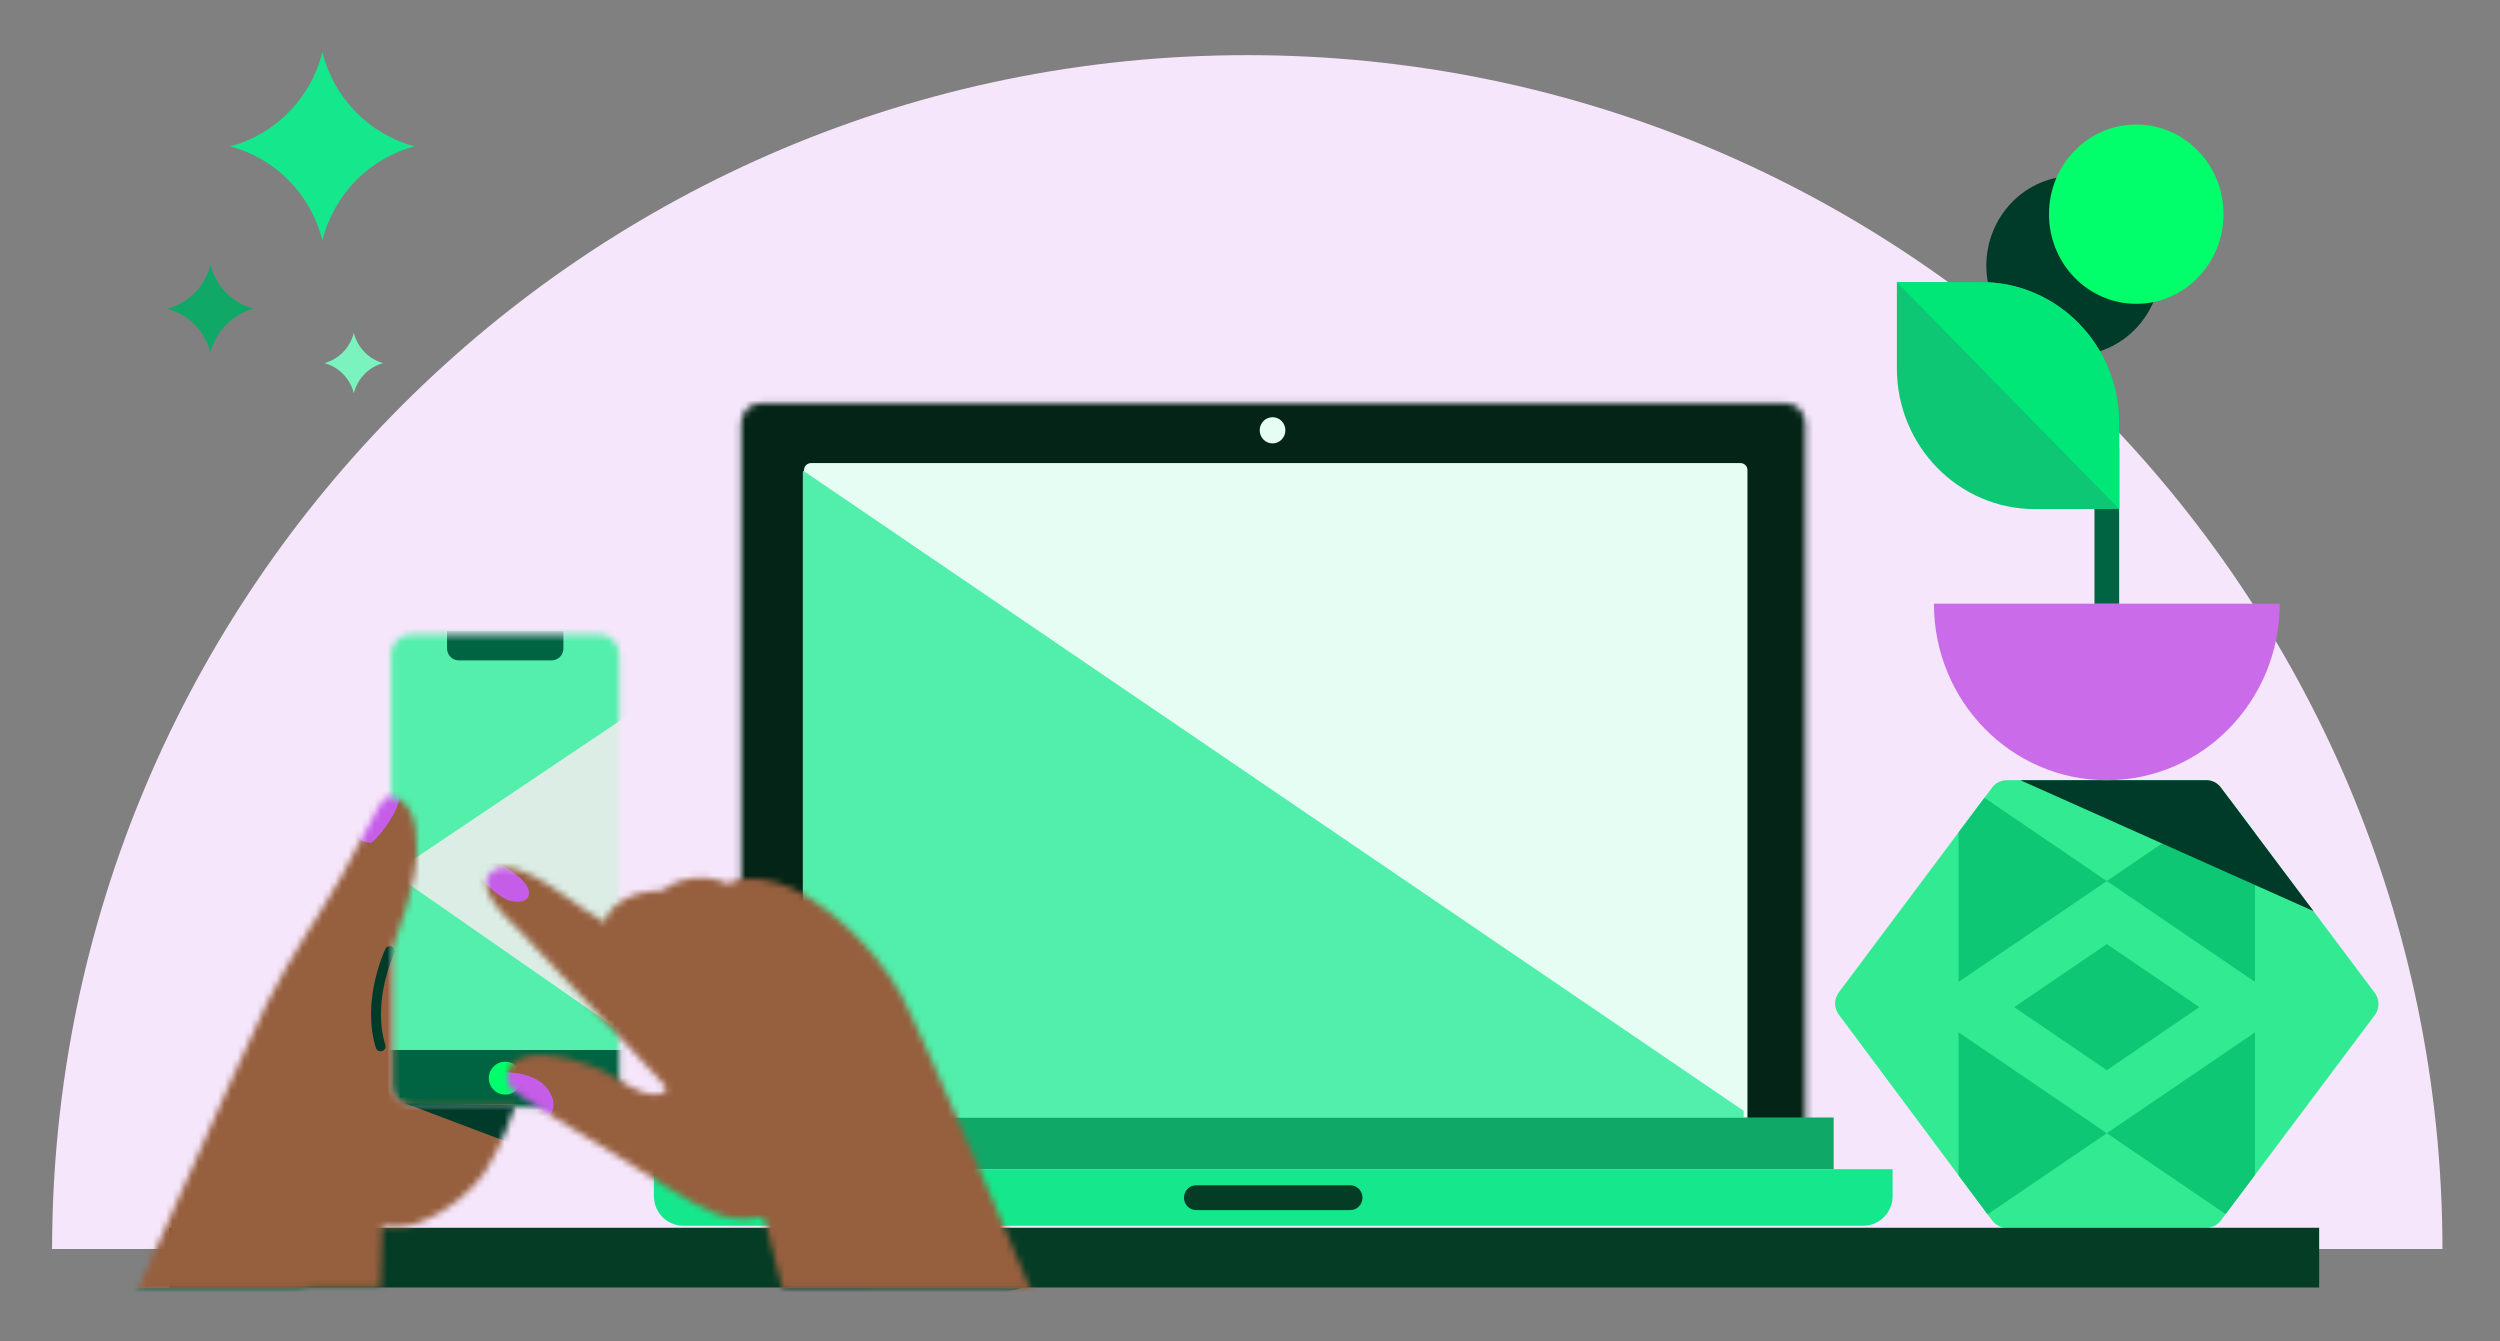 <svg width="384" height="206" viewBox="0 0 384 206" fill="none" xmlns="http://www.w3.org/2000/svg">
<rect x="0" y="0" width="384" height="206" fill="#808080" stroke="none"/>
<path fill-rule="evenodd" clip-rule="evenodd" d="M375.162 191.85C375.053 90.553 292.903 8.47 191.581 8.47C90.259 8.47 8.109 90.553 8 191.85L375.162 191.85Z" fill="#F6E6FB"/>
<path fill-rule="evenodd" clip-rule="evenodd" d="M63.697 22.477C56.737 24.302 51.266 29.877 49.521 36.948C47.775 29.877 42.304 24.302 35.344 22.477C42.304 20.653 47.775 15.072 49.521 8C51.266 15.072 56.737 20.653 63.697 22.477Z" fill="#15E88C"/>
<path fill-rule="evenodd" clip-rule="evenodd" d="M38.964 47.42C35.706 48.274 33.145 50.884 32.328 54.194C31.511 50.884 28.95 48.274 25.692 47.42C28.95 46.566 31.511 43.954 32.328 40.644C33.145 43.954 35.706 46.566 38.964 47.42Z" fill="#10A867"/>
<path fill-rule="evenodd" clip-rule="evenodd" d="M58.872 55.771C56.651 56.357 54.905 58.15 54.348 60.424C53.791 58.15 52.045 56.357 49.824 55.771C52.045 55.184 53.791 53.39 54.348 51.116C54.905 53.39 56.651 55.184 58.872 55.771Z" fill="#7BF3BF"/>
<path fill-rule="evenodd" clip-rule="evenodd" d="M341.111 120.95C340.585 120.248 339.767 119.837 338.897 119.837L308.209 119.842C307.34 119.842 306.521 120.254 305.996 120.956L282.439 152.436C281.687 153.441 281.685 154.831 282.436 155.838L305.996 187.47C306.521 188.175 307.342 188.59 308.214 188.59H338.898C339.767 188.59 340.585 188.178 341.111 187.477L364.769 155.923C365.526 154.915 365.526 153.519 364.77 152.511L341.111 120.95Z" fill="#32EA91"/>
<path fill-rule="evenodd" clip-rule="evenodd" d="M300.843 158.57L323.605 174.063L305.295 186.527L300.843 180.549V158.57ZM346.368 158.57V180.463L341.854 186.484L323.605 174.063L346.368 158.57ZM323.605 145.013L337.832 154.696L323.605 164.38L309.379 154.696L323.605 145.013ZM342.334 122.582L346.368 127.962V150.823L323.605 135.329L342.334 122.582ZM304.811 122.537L323.605 135.329L300.843 150.823V127.841L304.811 122.537Z" fill="#0EC774"/>
<path fill-rule="evenodd" clip-rule="evenodd" d="M338.898 119.837C339.767 119.837 340.586 120.248 341.111 120.95L355.353 139.949L310.337 119.841L338.898 119.837Z" fill="#003A29"/>
<path fill-rule="evenodd" clip-rule="evenodd" d="M323.606 119.837C338.273 119.837 350.163 107.697 350.163 92.723H297.05C297.05 107.697 308.939 119.837 323.606 119.837Z" fill="#CA6BEA"/>
<path fill-rule="evenodd" clip-rule="evenodd" d="M318.503 27.043C311.101 27.043 305.101 33.208 305.101 40.813C305.101 48.417 311.101 54.583 318.503 54.583C325.904 54.583 331.905 48.417 331.905 40.813C331.905 33.208 325.904 27.043 318.503 27.043Z" fill="#003A29"/>
<path fill-rule="evenodd" clip-rule="evenodd" d="M328.126 19.126C320.724 19.126 314.724 25.291 314.724 32.896C314.724 40.501 320.724 46.666 328.126 46.666C335.528 46.666 341.528 40.501 341.528 32.896C341.528 25.291 335.528 19.126 328.126 19.126Z" fill="#00FF6A"/>
<path fill-rule="evenodd" clip-rule="evenodd" d="M325.503 92.721H321.709V66.575H323.163C324.455 66.575 325.503 67.672 325.503 69.025V92.721Z" fill="#006341"/>
<path fill-rule="evenodd" clip-rule="evenodd" d="M304.322 43.334H291.359V56.569C291.359 68.513 300.842 78.195 312.539 78.195H325.503V64.96C325.503 53.016 316.02 43.334 304.322 43.334Z" fill="#0EC774"/>
<path fill-rule="evenodd" clip-rule="evenodd" d="M325.503 64.976C325.503 53.024 316.02 43.334 304.322 43.334H291.359L325.503 78.195V64.976Z" fill="#00E677"/>
<mask id="mask0_1462_10300" style="mask-type:luminance" maskUnits="userSpaceOnUse" x="113" y="61" width="165" height="116">
<path fill-rule="evenodd" clip-rule="evenodd" d="M116.903 61.917C115.206 61.917 113.831 63.322 113.831 65.056V176.103H277.308V65.056C277.308 63.322 275.931 61.917 274.235 61.917H116.903Z" fill="white"/>
</mask>
<g mask="url(#mask0_1462_10300)">
<path fill-rule="evenodd" clip-rule="evenodd" d="M107.616 184.681H285.708V45.734H107.616V184.681Z" fill="#032416"/>
</g>
<path fill-rule="evenodd" clip-rule="evenodd" d="M286.216 188.272H104.923C102.442 188.272 100.432 186.22 100.432 183.688V179.587H290.707V183.688C290.707 186.22 288.697 188.272 286.216 188.272Z" fill="#15E88C"/>
<path fill-rule="evenodd" clip-rule="evenodd" d="M207.409 185.873H183.73C182.697 185.873 181.86 185.019 181.86 183.965C181.86 182.91 182.697 182.056 183.73 182.056H207.409C208.443 182.056 209.278 182.91 209.278 183.965C209.278 185.019 208.443 185.873 207.409 185.873Z" fill="#053C25"/>
<path fill-rule="evenodd" clip-rule="evenodd" d="M123.5 72.193C123.5 71.605 123.987 71.127 124.587 71.127H267.323C267.924 71.127 268.41 71.605 268.41 72.193V171.775H123.5V72.193Z" fill="#E6FDF3"/>
<path fill-rule="evenodd" clip-rule="evenodd" d="M267.825 171.624H123.313V72.645C123.313 72.524 123.332 72.408 123.368 72.299L267.825 170.626V171.624Z" fill="#51EFAB"/>
<path fill-rule="evenodd" clip-rule="evenodd" d="M109.488 179.572H281.65V171.646H109.488V179.572Z" fill="#10A867"/>
<path fill-rule="evenodd" clip-rule="evenodd" d="M197.434 66.096C197.434 67.207 196.551 68.108 195.463 68.108C194.373 68.108 193.49 67.207 193.49 66.096C193.49 64.984 194.373 64.082 195.463 64.082C196.551 64.082 197.434 64.984 197.434 66.096Z" fill="#E6FDF3"/>
<rect x="25.973" y="188.585" width="330.251" height="9.174" fill="#053C25"/>
<mask id="mask1_1462_10300" style="mask-type:alpha" maskUnits="userSpaceOnUse" x="12" y="63" width="158" height="135">
<rect width="157.588" height="134.328" transform="matrix(-1 0 0 1 169.868 63.631)" fill="#D9D9D9"/>
</mask>
<g mask="url(#mask1_1462_10300)">
<mask id="mask2_1462_10300" style="mask-type:luminance" maskUnits="userSpaceOnUse" x="60" y="97" width="36" height="74">
<path fill-rule="evenodd" clip-rule="evenodd" d="M92.099 97.467C93.765 97.467 95.115 98.818 95.115 100.484V167.043C95.115 168.709 93.765 170.059 92.099 170.059H63.105C61.439 170.059 60.088 168.709 60.088 167.043V100.484C60.088 98.818 61.439 97.467 63.105 97.467H92.099Z" fill="white"/>
</mask>
<g mask="url(#mask2_1462_10300)">
<path fill-rule="evenodd" clip-rule="evenodd" d="M105.253 176.745H47.135V88.051H105.253V176.745Z" fill="#54EFAC"/>
<path fill-rule="evenodd" clip-rule="evenodd" d="M103.156 176.057H52.218V161.28H103.156V176.057Z" fill="#006341"/>
<path fill-rule="evenodd" clip-rule="evenodd" d="M70.482 101.436H84.723C85.725 101.436 86.538 100.623 86.538 99.621V96.934H68.666V99.621C68.666 100.623 69.478 101.436 70.482 101.436Z" fill="#006341"/>
<path fill-rule="evenodd" clip-rule="evenodd" d="M142.307 191.104L60.36 134.113L142.307 79.077V191.104Z" fill="#DBEDE5"/>
<path fill-rule="evenodd" clip-rule="evenodd" d="M75.077 165.601C75.077 166.996 76.207 168.126 77.602 168.126C78.996 168.126 80.126 166.996 80.126 165.601C80.126 164.207 78.996 163.077 77.602 163.077C76.207 163.077 75.077 164.207 75.077 165.601Z" fill="#00FF6A"/>
</g>
<mask id="mask3_1462_10300" style="mask-type:luminance" maskUnits="userSpaceOnUse" x="12" y="122" width="68" height="97">
<path fill-rule="evenodd" clip-rule="evenodd" d="M63.842 127.403C64.372 131.529 63.885 135.927 60.301 145.679C60.387 148.951 60.333 157.852 60.301 167.054C60.568 169.368 62.418 169.742 64.821 169.767C66.207 169.781 67.82 169.734 69.308 169.734C71.022 169.734 79.154 169.767 79.154 169.767C79.154 169.767 77.1 176.095 74.56 179.927C72.835 182.528 68.892 186.265 63.718 188.021C61.572 188.749 58.749 188.339 58.749 188.339L58.471 197.899H47.549L12.326 218.031C12.301 217.99 12.275 217.948 12.25 217.907C16.408 209.22 37.288 161.43 41.077 153.944C44.865 146.458 49.25 140.267 52.392 134.722C55.533 129.177 57.953 123.837 59.021 122.667C59.156 122.52 59.464 122.417 59.864 122.417C61.136 122.416 63.335 123.457 63.842 127.403Z" fill="white"/>
</mask>
<g mask="url(#mask3_1462_10300)">
<path fill-rule="evenodd" clip-rule="evenodd" d="M79.51 241.707H3.321V112.679H79.51V241.707Z" fill="#965F3E"/>
<path fill-rule="evenodd" clip-rule="evenodd" d="M16.77 197.899L60.25 197.901L10.474 225.253L16.77 197.899Z" fill="#006341"/>
<path fill-rule="evenodd" clip-rule="evenodd" d="M79.154 169.766L78.735 175.708L62.335 169.508L79.154 169.766Z" fill="#003A29"/>
<path fill-rule="evenodd" clip-rule="evenodd" d="M58.849 121.203C58.849 121.203 61.345 120.773 61.259 122.839C61.173 124.906 57.471 129.556 56.869 129.469C56.266 129.383 54.889 129.125 54.975 128.178C55.061 127.23 58.849 121.203 58.849 121.203Z" fill="#C55DE8"/>
<path d="M59.882 146.088C59.882 146.088 56.266 153.622 58.461 160.726" stroke="#003A29" stroke-width="1.519" stroke-linecap="round"/>
</g>
<mask id="mask4_1462_10300" style="mask-type:luminance" maskUnits="userSpaceOnUse" x="74" y="133" width="94" height="96">
<path fill-rule="evenodd" clip-rule="evenodd" d="M89.559 139.578C91.518 140.852 92.987 141.733 92.987 141.733C92.987 141.733 92.777 139.629 96.792 137.702C98.516 136.874 101.871 136.754 101.871 136.754C101.871 136.754 103.249 135.291 106.521 134.861C109.453 134.474 111.901 135.786 111.901 135.786C111.901 135.786 113.856 134.09 119.342 135.56C124.828 137.03 133.866 144.502 138.421 152.806C141.567 158.539 161.429 204.791 167.048 219.197C170.104 227.033 140.737 233.243 126.561 223.234L117.532 187.578C117.401 187.116 116.929 186.836 116.463 186.951C115.246 187.254 112.782 187.58 109.839 186.417C105.626 184.751 98.175 179.528 94.408 177.279C91.47 175.525 79.37 168.308 78.487 167.23C77.606 166.153 77.214 163.193 80.742 162.311C84.268 161.43 90.441 162.997 94.359 165.446C97.93 167.679 99.874 168.691 101.971 167.815C102.332 167.664 102.476 167.225 102.255 166.902C101.983 166.507 101.649 166.173 101.315 165.839C100.826 165.349 81.819 145.065 80.154 143.301C78.488 141.538 72.316 136.442 75.647 133.796C76.145 133.389 76.773 133.214 77.486 133.214C81.404 133.213 87.901 138.5 89.559 139.578Z" fill="white"/>
</mask>
<g mask="url(#mask4_1462_10300)">
<path fill-rule="evenodd" clip-rule="evenodd" d="M175.762 235.251H73.29V119.707H175.762V235.251Z" fill="#965F3E"/>
<path fill-rule="evenodd" clip-rule="evenodd" d="M113.419 197.882L156.898 197.884L114.015 207.872L113.419 197.882Z" fill="#003A29"/>
<path fill-rule="evenodd" clip-rule="evenodd" d="M77.099 132.945C77.099 132.945 80.909 134.882 81.231 136.884C81.554 138.886 78.859 138.679 77.81 138.176C76.196 137.4 74.065 135.27 74.065 135.27C74.065 135.27 73.29 132.622 77.099 132.945Z" fill="#C55DE8"/>
<path fill-rule="evenodd" clip-rule="evenodd" d="M77.745 164.718C77.745 164.718 82.2 164.588 84.138 167.301C86.074 170.013 84.266 171.434 84.266 171.434L79.295 169.109C79.295 169.109 75.034 166.849 77.745 164.718Z" fill="#C55DE8"/>
</g>
</g>
</svg>
